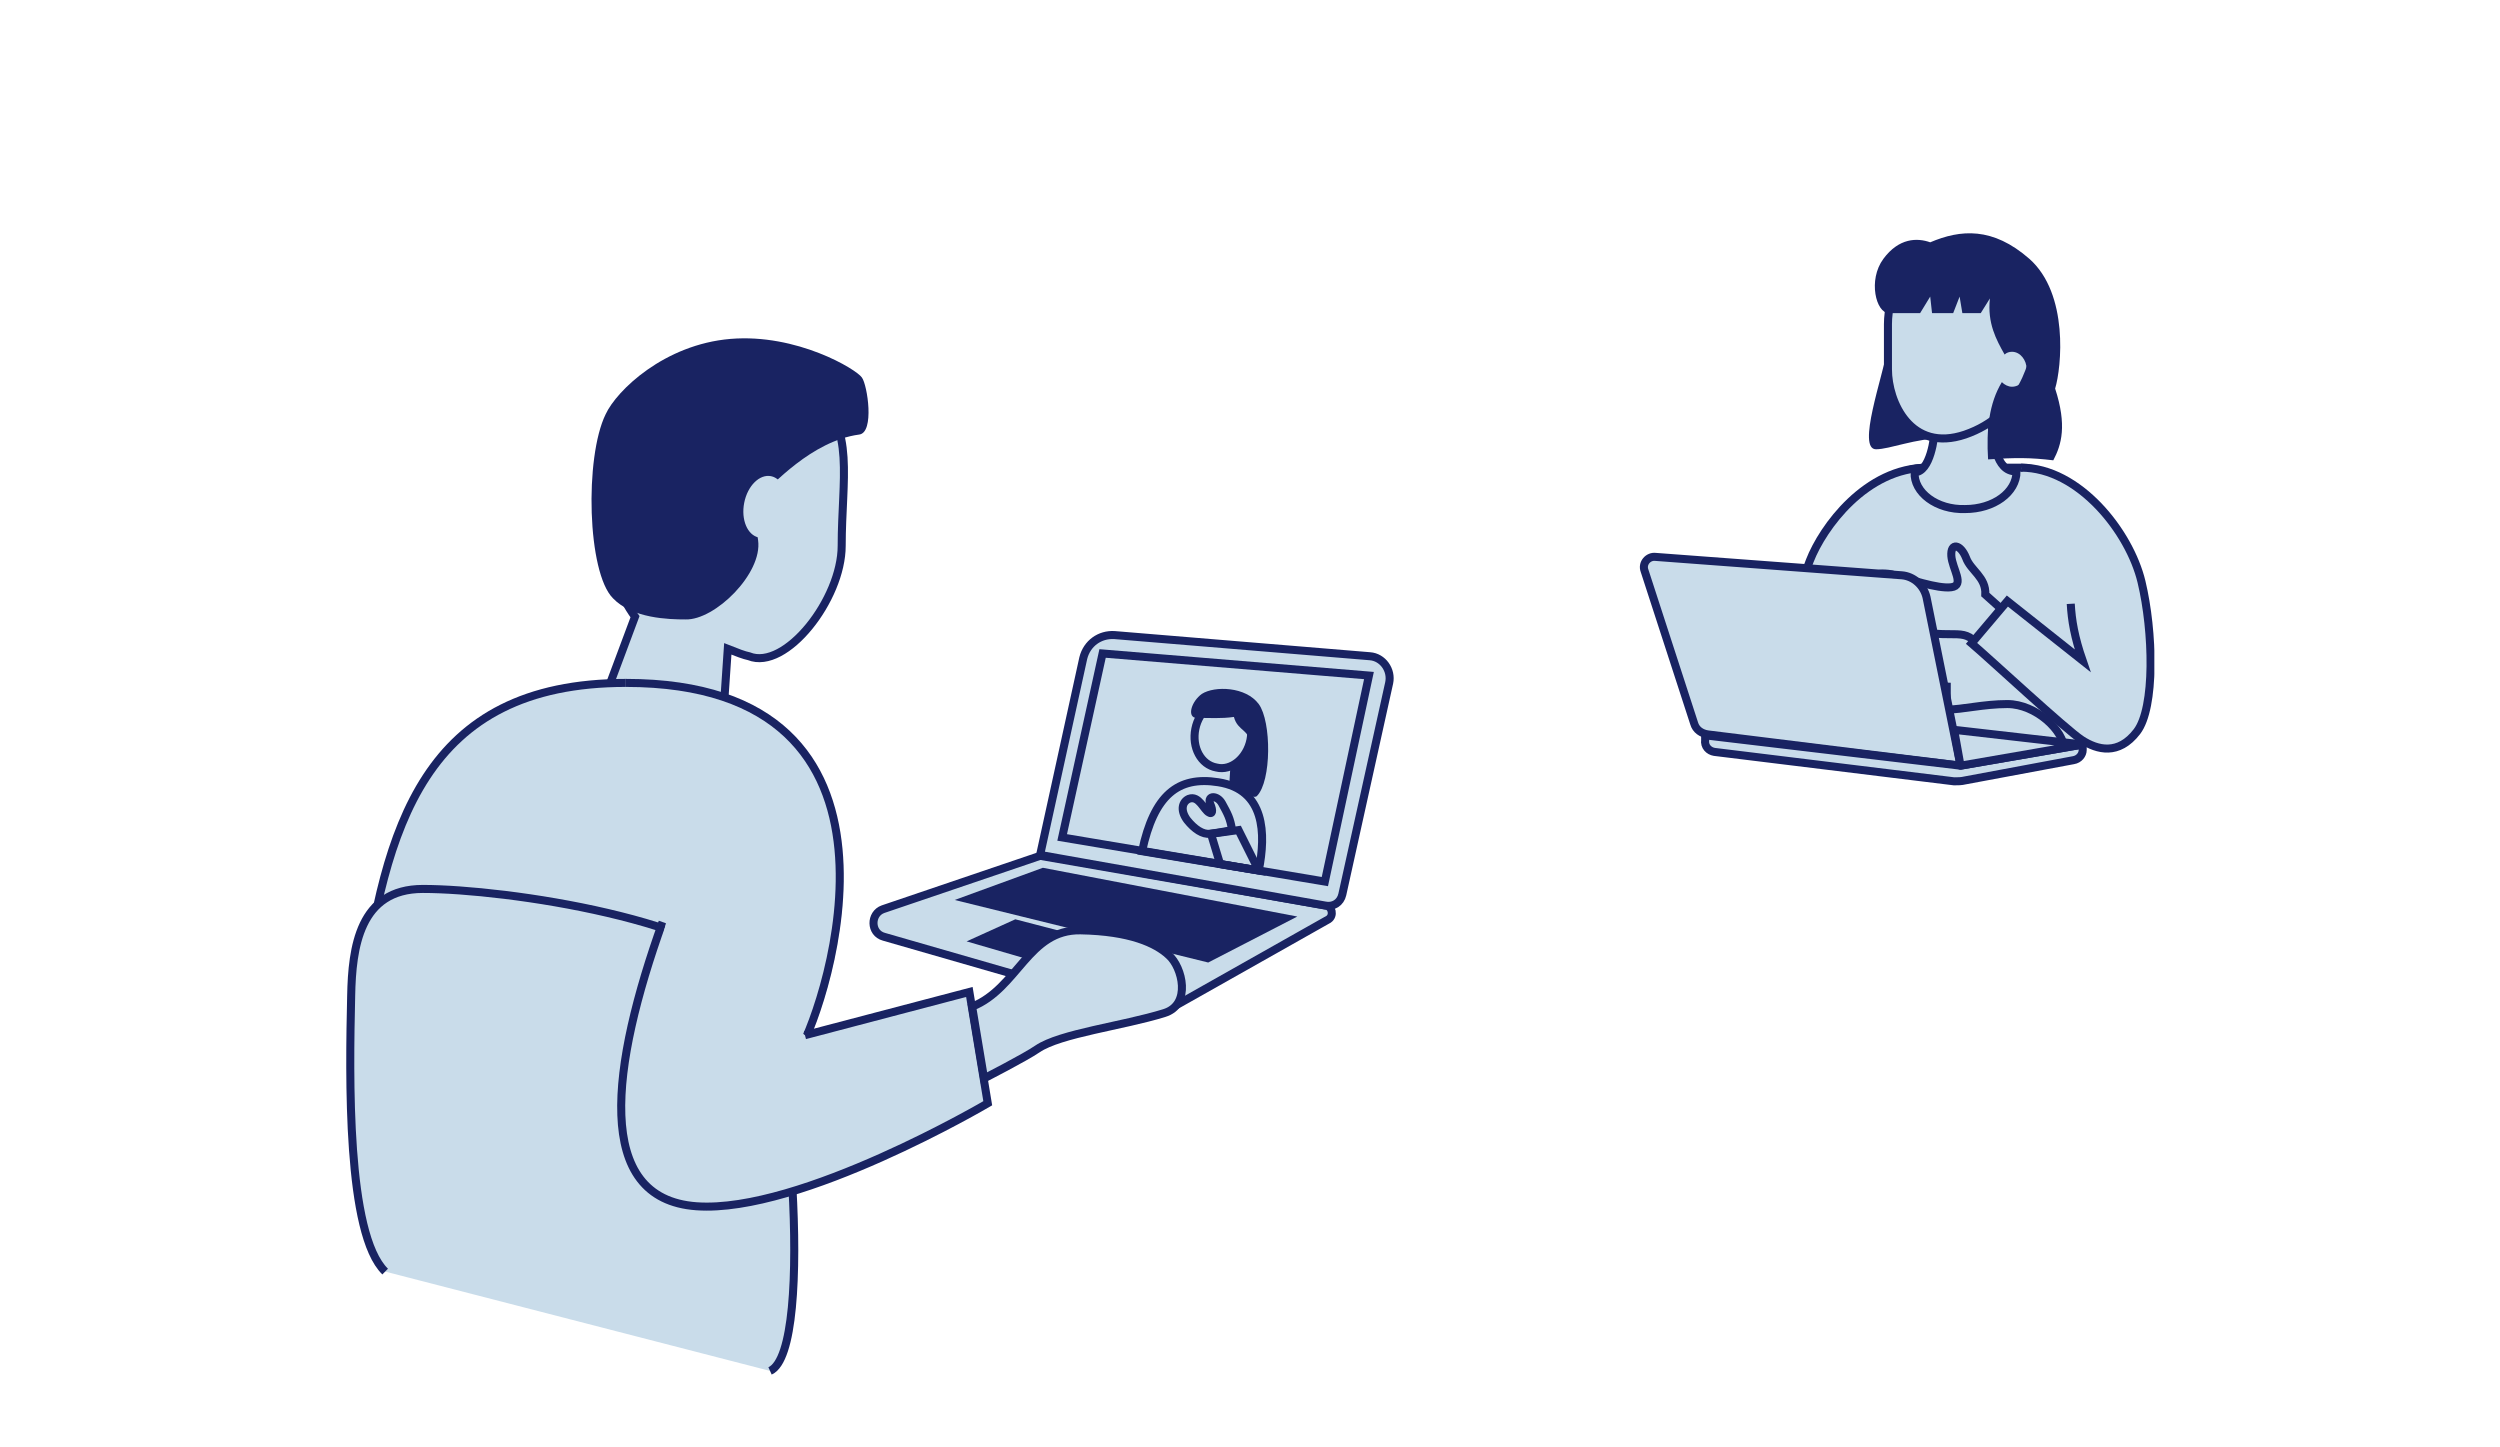 <?xml version="1.0" encoding="UTF-8"?> <svg xmlns="http://www.w3.org/2000/svg" width="311" height="180" viewBox="0 0 311 180" fill="none"><g clip-path="url(#clip0_16_1300)"><path fill-rule="evenodd" clip-rule="evenodd" d="M239.775 58.178C232.805 58.178 230.062 65.73 230.062 72.596C230.062 79.461 232.119 93.421 232.119 93.421H258.63C258.63 93.421 258.63 74.884 258.63 68.019C258.63 61.153 254.63 58.178 251.431 58.178C244.46 58.178 239.775 58.178 239.775 58.178Z" fill="#C9DCEA" stroke="#192362" stroke-miterlimit="10"></path><path fill-rule="evenodd" clip-rule="evenodd" d="M246.974 73.969C247.088 71.795 245.146 70.994 244.574 69.392C243.889 67.675 242.632 67.446 242.746 69.163C242.86 70.765 244.46 72.824 242.746 73.053C241.032 73.282 237.49 72.023 235.319 71.451C233.147 70.994 231.548 72.138 233.033 73.397C234.29 74.541 236.347 76.6 237.718 77.63C239.089 78.774 240.575 78.889 242.289 78.889C244.117 78.889 244.689 78.889 245.717 79.804L249.145 75.914L246.974 73.969Z" fill="#C9DCEA" stroke="#192362" stroke-miterlimit="10"></path><path fill-rule="evenodd" clip-rule="evenodd" d="M251.431 58.178C258.63 58.178 264.915 66.188 266.4 72.367C267.886 78.546 268.114 88.043 265.829 91.018C263.543 93.993 260.915 93.306 258.973 92.048C257.03 90.789 247.545 81.978 245.26 80.033L249.717 74.77C251.316 76.028 258.058 81.406 259.087 82.207C258.058 79.232 257.716 77.172 257.601 75.113" fill="#C9DCEA"></path><path d="M251.431 58.178C258.63 58.178 264.915 66.188 266.4 72.367C267.886 78.546 268.114 88.043 265.829 91.018C263.543 93.993 260.915 93.306 258.973 92.048C257.03 90.789 247.545 81.978 245.26 80.033L249.717 74.77C251.316 76.028 258.058 81.406 259.087 82.207C258.058 79.232 257.716 77.172 257.601 75.113" stroke="#192362" stroke-miterlimit="10"></path><path fill-rule="evenodd" clip-rule="evenodd" d="M239.775 58.178C232.119 58.178 226.748 65.616 225.148 69.735C223.548 73.854 220.806 81.978 219.892 86.212C219.092 89.759 221.263 93.993 225.148 93.993C229.148 93.993 242.175 93.993 242.175 93.993V85.411C242.175 85.411 231.319 84.839 228.234 84.724C229.148 82.207 231.319 73.511 231.433 72.824" fill="#C9DCEA"></path><path d="M239.775 58.178C232.119 58.178 226.748 65.616 225.148 69.735C223.548 73.854 220.806 81.978 219.892 86.212C219.092 89.759 221.263 93.993 225.148 93.993C229.148 93.993 242.175 93.993 242.175 93.993V85.411C242.175 85.411 231.319 84.839 228.234 84.724C229.148 82.207 231.319 73.511 231.433 72.824" stroke="#192362" stroke-miterlimit="10"></path><path fill-rule="evenodd" clip-rule="evenodd" d="M242.175 88.272C244.117 88.272 246.746 87.585 249.717 87.585C253.259 87.585 256.802 90.903 256.802 93.306C254.63 93.306 242.289 93.306 242.289 93.306V88.272H242.175Z" fill="#C9DCEA" stroke="#192362" stroke-miterlimit="10"></path><path fill-rule="evenodd" clip-rule="evenodd" d="M234.861 43.189C234.176 46.965 230.976 55.89 233.376 55.89C235.09 55.89 238.29 54.517 241.718 54.517C245.146 54.517 245.26 50.741 245.26 50.741L234.861 43.189Z" fill="#192362"></path><path fill-rule="evenodd" clip-rule="evenodd" d="M238.175 58.75C240.118 58.75 240.689 54.402 240.689 53.144C240.803 51.77 247.545 51.656 247.774 53.144C248.003 54.631 248.231 58.636 250.745 58.636H250.859C250.859 61.268 248.003 63.327 244.46 63.327C240.918 63.442 238.061 61.268 238.175 58.75Z" fill="#C9DCEA" stroke="#192362" stroke-miterlimit="10"></path><path fill-rule="evenodd" clip-rule="evenodd" d="M234.861 45.935C234.861 50.054 237.718 56.347 244.46 54.059C251.431 51.656 253.488 44.905 253.373 40.9C253.259 36.895 251.088 30.488 243.889 30.488C236.69 30.488 234.861 36.895 234.861 40.328C234.861 43.761 234.861 45.935 234.861 45.935Z" fill="#C9DCEA" stroke="#192362" stroke-miterlimit="10"></path><path fill-rule="evenodd" clip-rule="evenodd" d="M234.29 32.204C236.233 29.572 238.518 29.572 240.118 30.144C243.889 28.542 247.888 28.199 252.459 32.204C257.373 36.552 256.459 45.706 255.659 48.338C257.144 52.915 256.459 55.318 255.43 57.263C252.573 56.919 250.745 56.919 247.317 57.148C247.088 53.487 247.431 50.168 249.031 47.537C249.374 47.88 249.831 48.109 250.288 48.109C251.316 48.109 252.116 47.193 252.116 45.935C252.116 44.791 251.316 43.761 250.288 43.761C249.945 43.761 249.602 43.875 249.374 44.104C248.345 42.273 247.203 40.214 247.545 37.124L246.403 38.955C246.403 38.955 245.489 38.955 244.117 38.955L243.775 36.895L242.975 38.955C242.175 38.955 241.261 38.955 240.346 38.955L240.118 36.895L238.861 38.955C237.033 38.955 235.547 38.955 234.976 38.955C233.376 38.955 232.347 34.836 234.29 32.204Z" fill="#192362"></path><path fill-rule="evenodd" clip-rule="evenodd" d="M141.73 125.688L109.963 116.534C108.249 116.077 108.249 113.674 109.849 113.102L129.389 106.465L164.927 112.644C165.727 112.758 165.956 113.903 165.27 114.36L146.415 125.002C145.044 125.803 143.33 126.031 141.73 125.688Z" fill="#C9DCEA" stroke="#192362" stroke-miterlimit="10"></path><path fill-rule="evenodd" clip-rule="evenodd" d="M166.984 111.271L172.812 84.953C173.155 83.351 172.012 81.749 170.412 81.635L138.645 79.003C136.817 78.889 135.217 80.033 134.76 81.864L129.389 106.351L164.813 112.644C165.842 112.873 166.756 112.301 166.984 111.271Z" fill="#C9DCEA" stroke="#192362" stroke-miterlimit="10"></path><path fill-rule="evenodd" clip-rule="evenodd" d="M164.813 109.669L170.298 84.038L137.16 81.292L132.132 104.177L164.813 109.669Z" fill="#C9DCEA" stroke="#192362" stroke-miterlimit="10"></path><path fill-rule="evenodd" clip-rule="evenodd" d="M161.385 114.017L129.732 107.952L118.762 111.957L150.301 119.738L161.385 114.017Z" fill="#192362"></path><path fill-rule="evenodd" clip-rule="evenodd" d="M132.017 120.539L138.188 117.45L126.304 114.36L120.247 117.106L132.017 120.539Z" fill="#192362"></path><path fill-rule="evenodd" clip-rule="evenodd" d="M101.393 49.253C96.25 45.477 85.509 43.189 79.681 53.029C73.853 62.87 75.224 71.566 78.995 76.715L74.767 88.043L89.623 94.222L90.537 80.72C91.68 81.177 92.594 81.521 93.165 81.635C97.736 83.466 104.706 74.541 104.706 67.904C104.706 59.666 106.42 53.029 101.393 49.253Z" fill="#C9DCEA" stroke="#192362" stroke-miterlimit="10"></path><path fill-rule="evenodd" clip-rule="evenodd" d="M100.021 130.608C103.221 125.002 116.705 85.068 78.31 85.068C53.056 84.953 52.256 116.878 49.285 138.16L100.021 130.608Z" fill="#C9DCEA"></path><path fill-rule="evenodd" clip-rule="evenodd" d="M77.853 84.953C52.599 84.953 47.914 103.032 44.943 124.315C42.771 139.877 48.485 141.364 56.484 141.364" fill="#C9DCEA"></path><path d="M77.853 84.953C52.599 84.953 47.914 103.032 44.943 124.315C42.771 139.877 48.485 141.364 56.484 141.364" stroke="#192362" stroke-miterlimit="10"></path><path fill-rule="evenodd" clip-rule="evenodd" d="M95.793 170.542C101.621 167.911 97.736 127.748 94.651 122.713C89.508 114.475 62.883 110.584 52.599 110.584C44.714 110.584 43.8 117.907 43.686 123.857C43.457 133.927 43.114 153.493 47.914 158.185" fill="#C9DCEA"></path><path d="M95.793 170.542C101.621 167.911 97.736 127.748 94.651 122.713C89.508 114.475 62.883 110.584 52.599 110.584C44.714 110.584 43.8 117.907 43.686 123.857C43.457 133.927 43.114 153.493 47.914 158.185" stroke="#192362" stroke-miterlimit="10"></path><path fill-rule="evenodd" clip-rule="evenodd" d="M99.564 130.494C102.764 124.887 116.248 84.953 77.853 84.953L99.564 130.494Z" fill="#C9DCEA"></path><path d="M99.564 130.494C102.764 124.887 116.248 84.953 77.853 84.953" stroke="#192362" stroke-miterlimit="10"></path><path fill-rule="evenodd" clip-rule="evenodd" d="M82.424 114.703C76.024 132.554 73.739 149.145 86.652 150.06C99.564 150.976 122.876 137.245 122.876 137.245L120.59 123.4L100.136 128.778" fill="#C9DCEA"></path><path d="M82.424 114.703C76.024 132.554 73.739 149.145 86.652 150.06C99.564 150.976 122.876 137.245 122.876 137.245L120.59 123.4L100.136 128.778" stroke="#192362" stroke-miterlimit="10"></path><path fill-rule="evenodd" clip-rule="evenodd" d="M81.852 119.052L95.336 127.748L101.393 117.679L84.823 106.465L81.852 119.052Z" fill="#C9DCEA"></path><path fill-rule="evenodd" clip-rule="evenodd" d="M85.28 77.058C83.223 77.058 78.653 76.944 76.253 74.426C73.053 71.222 72.71 56.919 75.339 51.541C76.71 48.566 82.652 42.845 90.88 42.159C99.107 41.472 106.535 45.935 107.22 46.965C107.906 47.88 108.82 53.83 106.878 54.059C100.935 54.86 96.022 60.467 94.65 61.611C93.622 62.526 93.736 63.098 94.308 67.218C94.879 71.337 88.937 77.172 85.28 77.058Z" fill="#192362"></path><path d="M97.737 63.564C98.153 61.456 97.337 59.519 95.913 59.236C94.49 58.954 92.997 60.433 92.581 62.541C92.163 64.648 92.98 66.586 94.404 66.868C95.827 67.151 97.32 65.671 97.737 63.564Z" fill="#C9DCEA"></path><path fill-rule="evenodd" clip-rule="evenodd" d="M120.933 125.23C126.647 122.942 127.904 115.619 134.417 115.733C140.588 115.848 143.787 117.335 145.387 118.823C147.101 120.31 148.244 125.002 144.816 126.031C139.673 127.633 131.903 128.549 129.046 130.494C127.561 131.524 122.419 134.155 122.419 134.155L120.933 125.23Z" fill="#C9DCEA" stroke="#192362" stroke-miterlimit="10"></path><path d="M142.073 105.893C143.559 98.913 146.53 96.51 151.558 97.311C157.385 98.226 157.5 103.719 156.586 108.296L142.073 105.893Z" stroke="#192362" stroke-miterlimit="10"></path><path d="M155.557 92.047C155.1 94.336 153.157 95.938 151.329 95.48C149.387 95.137 148.244 92.963 148.701 90.674C149.158 88.386 151.101 86.784 152.929 87.242C154.757 87.585 156.014 89.759 155.557 92.047Z" stroke="#192362" stroke-miterlimit="10"></path><path fill-rule="evenodd" clip-rule="evenodd" d="M155.329 92.62C155.671 90.789 153.957 91.018 153.5 89.187C151.9 89.416 150.529 89.301 148.701 89.301C147.672 89.073 148.244 87.242 149.501 86.326C151.101 85.296 154.986 85.411 156.586 87.585C158.185 89.759 158.185 97.197 156.357 99.027C155.786 99.6 152.929 97.54 152.929 97.54L153.043 95.595C154.643 95.023 155.1 93.993 155.329 92.62Z" fill="#192362"></path><path d="M156.586 108.296L154.072 103.261L150.643 103.719L151.786 107.495L156.586 108.296Z" stroke="#192362" stroke-miterlimit="10"></path><path d="M153.272 103.261C153.043 101.774 152.7 101.201 152.015 99.943C151.443 98.913 150.186 98.913 150.529 99.943C150.986 100.973 150.758 101.316 150.415 101.087C149.729 100.744 149.158 98.913 147.901 99.371C147.101 99.714 146.758 100.744 147.672 102.002C148.587 103.147 149.615 103.833 150.529 103.719C151.558 103.604 153.272 103.261 153.272 103.261Z" stroke="#192362" stroke-miterlimit="10"></path><path d="M243.889 95.251L239.661 74.312C239.318 72.824 238.061 71.68 236.575 71.566L205.951 69.277C205.037 69.163 204.237 70.078 204.58 70.993L210.75 89.988C210.979 90.789 211.664 91.247 212.464 91.361L243.889 95.251Z" fill="#C9DCEA" stroke="#192362" stroke-miterlimit="10"></path><path d="M259.087 92.62V93.306C259.087 93.878 258.63 94.451 257.944 94.565L244.46 97.082C244.003 97.197 243.546 97.197 243.089 97.197L213.264 93.535C212.578 93.421 212.007 92.849 212.121 92.048V91.475L243.889 95.251L259.087 92.62Z" fill="#C9DCEA" stroke="#192362" stroke-miterlimit="10" stroke-linejoin="round"></path><path d="M259.087 92.62L243.089 90.789L243.889 95.251L259.087 92.62Z" fill="#C9DCEA" stroke="#192362" stroke-miterlimit="10" stroke-linejoin="round"></path></g><defs><clipPath id="clip0_16_1300"><rect width="225" height="142" fill="white" transform="translate(43 29)"></rect></clipPath></defs></svg> 
